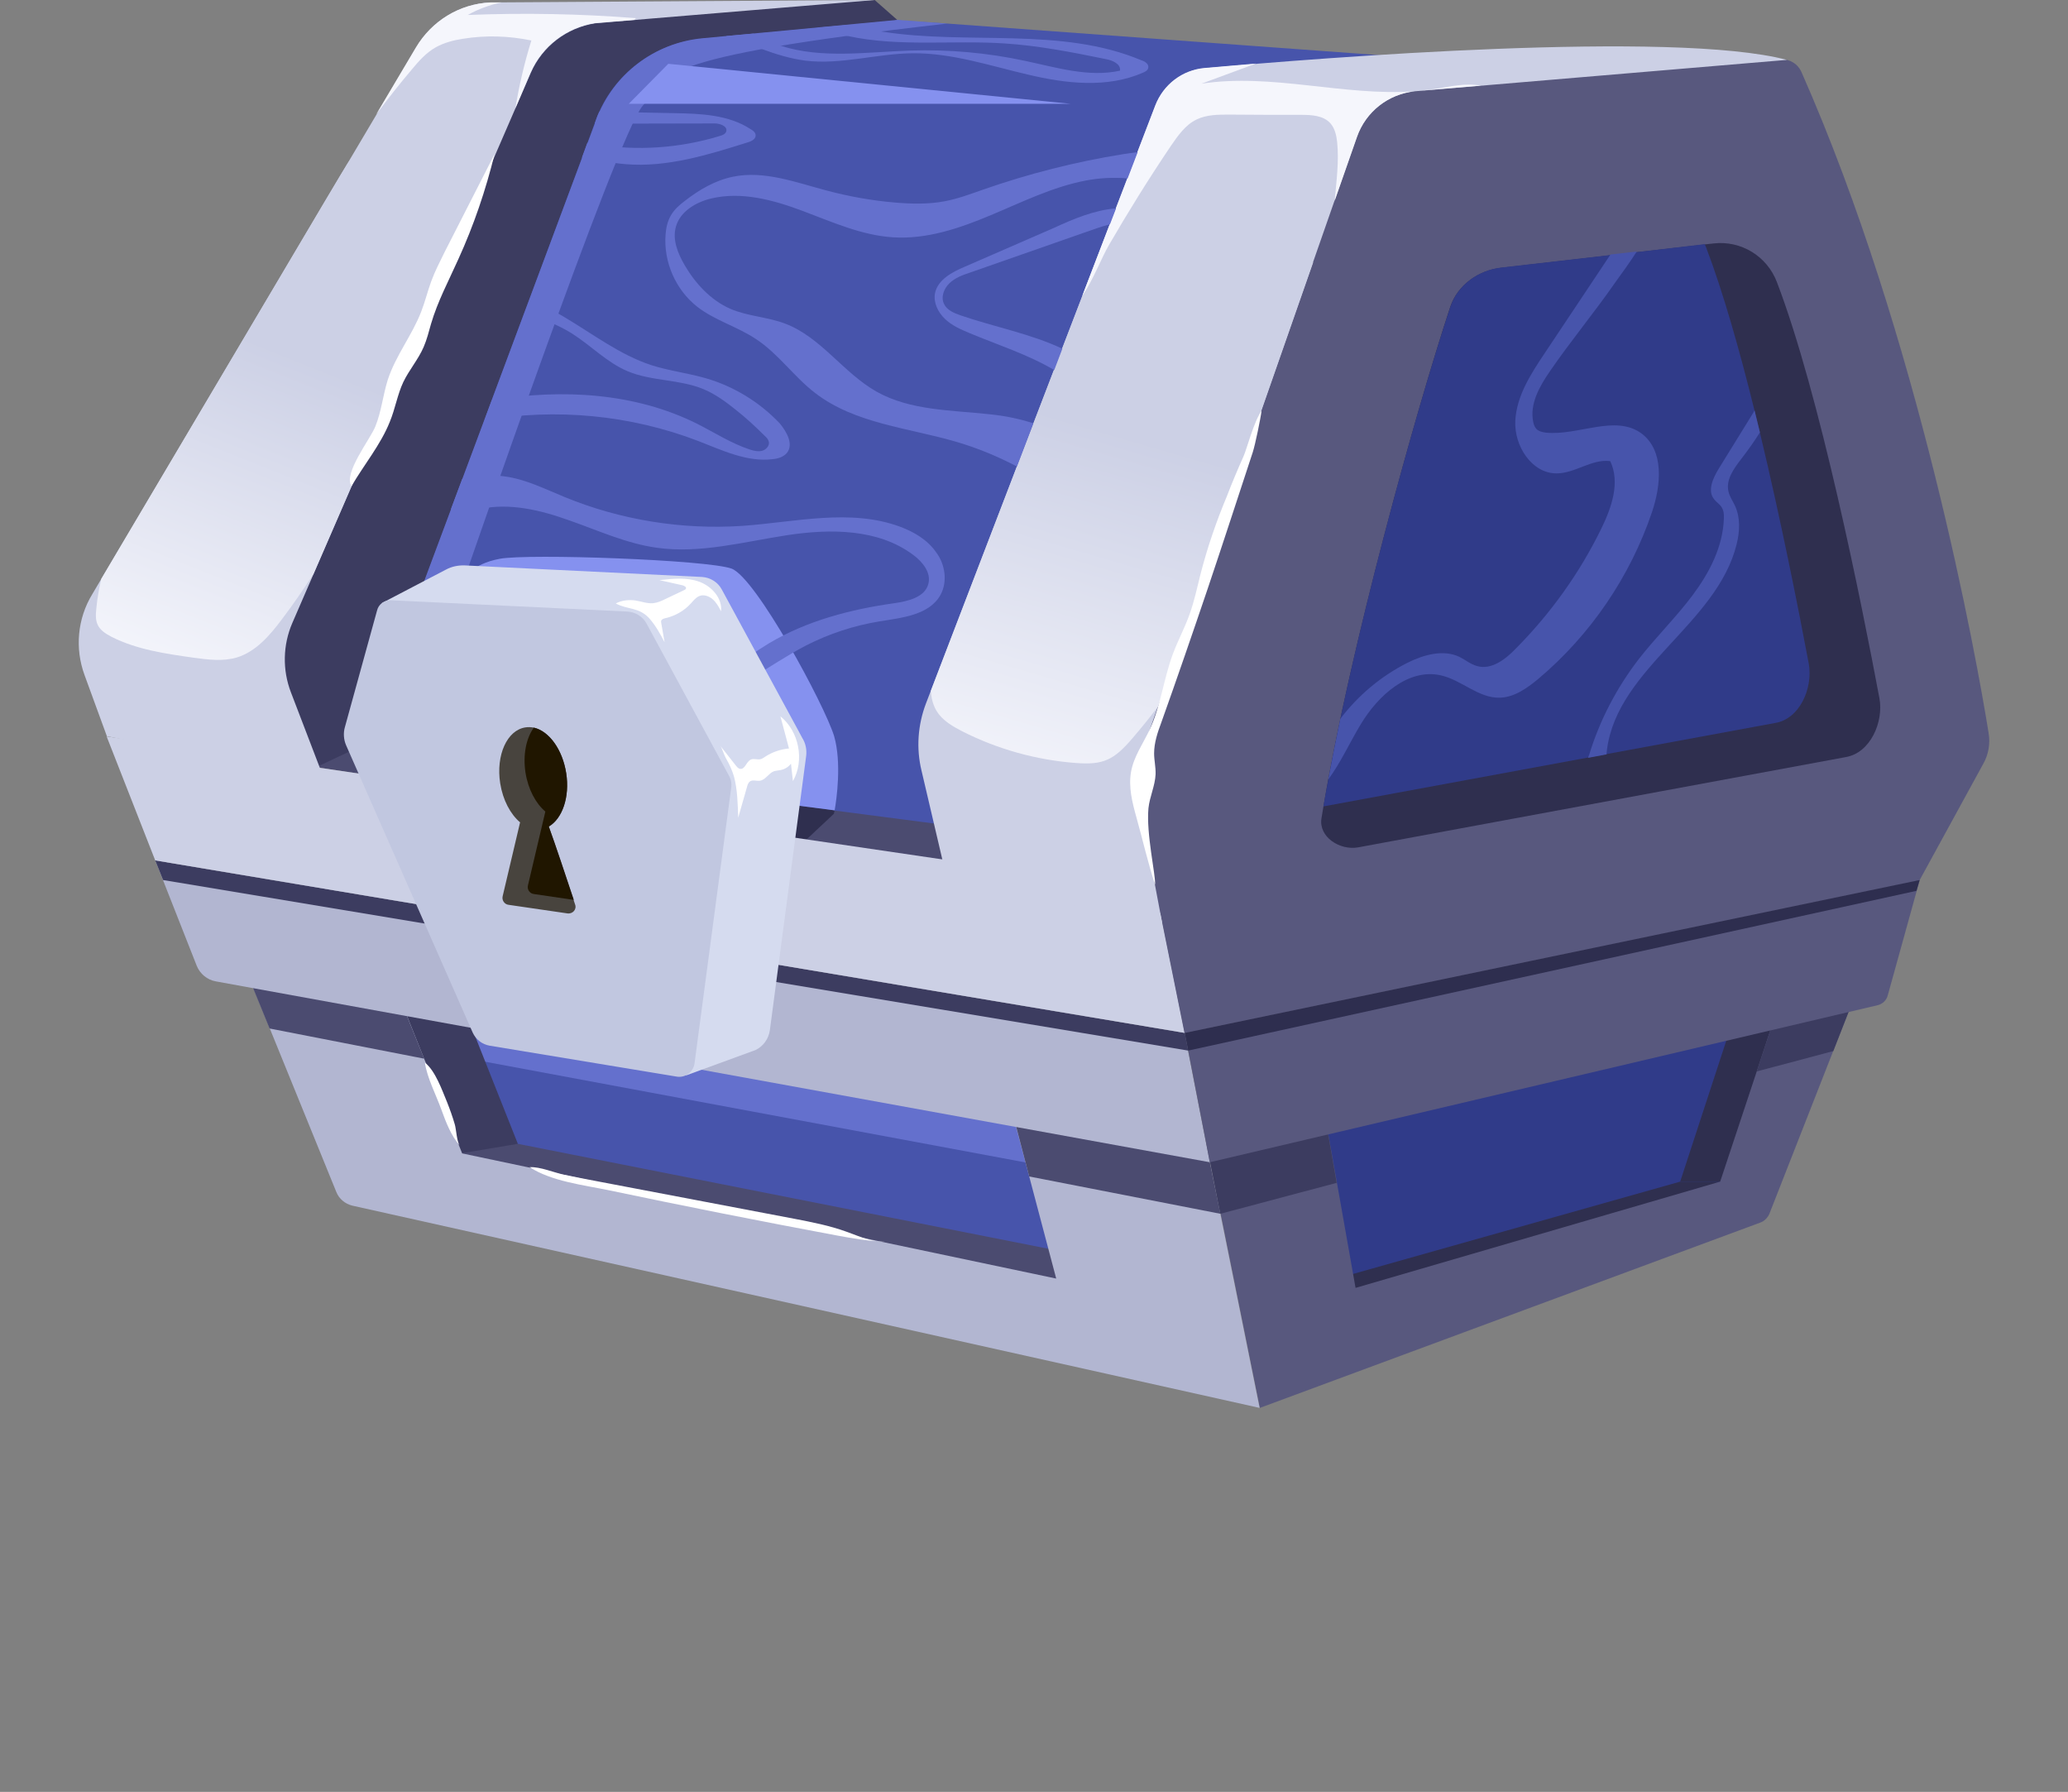<svg width="404" height="350" viewBox="0 0 404 350" fill="none" xmlns="http://www.w3.org/2000/svg">
<rect x="0" y="0" width="404" height="350" fill="#808080" stroke="none"/>
<path d="M61.721 149.843L186.877 168.681L190.041 158.951L74.615 140.256L61.721 149.843Z" fill="#4B4B70"/>
<path d="M60.33 150.514L84.729 139.106L126.144 18.119L175.277 3.883L170.867 0L105.005 3.883C105.005 3.883 82.428 29.144 79.121 35.711C75.813 42.278 57.358 94.431 56.544 99.704C55.776 104.976 43.889 128.656 44.416 131.053C44.991 133.402 60.33 150.514 60.33 150.514Z" fill="#3C3C60"/>
<path d="M170.915 0C117.372 4.458 126.768 3.643 116.27 4.554C110.709 5.417 105.964 9.06 103.711 14.189C97.048 29.528 63.83 106.175 57.119 121.658C55.249 125.972 55.153 130.861 56.831 135.223L63.35 152.24L20.88 143.803L16.518 131.868C14.601 126.643 15.128 120.843 18.004 116.097C20.593 111.735 78.737 13.613 81.326 9.251C84.346 4.074 89.762 0.767 95.754 0.479C99.301 0.431 167.08 0.048 170.915 0Z" fill="#CCD0E5"/>
<path d="M293.915 12.559L239.893 17.496L192.15 162.114L163.054 158.327L141.483 155.547L70.684 146.344L79.552 122.568L88.18 99.464L90.385 93.568L94.603 82.208L96.041 78.277L102.225 61.644L103.328 58.72L113.681 30.87L114.736 27.994L116.126 24.207L116.414 23.392C116.605 22.865 116.797 22.337 117.037 21.858C120.632 13.901 128.253 8.388 137.073 7.574L175.229 3.979L185.056 4.602L293.915 12.559Z" fill="#4754AB"/>
<path d="M163.054 158.28C162.958 158.711 162.91 158.951 162.91 158.951L157.541 163.984H151.598L141.483 155.5L163.054 158.28Z" fill="#2F2F4F"/>
<path d="M163.054 158.28L141.483 155.5L90.769 113.03C90.769 113.03 92.015 110.201 97.623 109.147C103.184 108.092 138.176 109.339 142.921 111.064C147.667 112.838 161.089 137.668 162.958 143.804C164.444 148.98 163.437 156.123 163.054 158.28Z" fill="#8591EF"/>
<path d="M248.425 209.282C248.281 212.302 262.662 259.661 262.662 259.661L340.555 230.805L350.765 189.102L248.425 209.282Z" fill="#303B89"/>
<path d="M79.121 189.102L94.555 234.352L218.178 257.888L206.339 210.816L79.121 189.102Z" fill="#4754AB"/>
<path d="M328.236 230.804L259.258 250.266L261.128 257.887L338.494 230.804H328.236Z" fill="#2F2F4F"/>
<path d="M91.584 206.789L205.284 227.976V213.356L86.167 194.71L91.584 206.789Z" fill="#6470CD"/>
<path d="M338.494 199.455L328.236 230.804H338.494L352.97 195.908L338.494 199.455Z" fill="#2F2F4F"/>
<path d="M101.17 223.423L208.304 244.61L210.173 253.286L107.881 236.844L86.167 227.018V223.423H101.17Z" fill="#4B4B70"/>
<path d="M185.056 4.602C125.377 11.361 130.554 14.908 125.521 20.708C120.536 26.508 90.242 114.42 90.242 114.42L85.496 126.499C85.496 126.499 82.86 124.774 79.504 122.521L116.51 23.344C119.769 14.524 127.822 8.389 137.169 7.478C138.943 7.334 169.861 4.41 175.325 3.883L185.056 4.602Z" fill="#6470CD"/>
<path d="M362.701 193.655L358.147 205.255L345.684 237.036C345.349 237.851 344.678 238.522 343.863 238.81L246.124 275L238.455 237.036L238.023 234.927L235.675 223.375H235.722L258.827 217.862L261.176 230.996L264.819 251.56L336.049 230.804L343.192 209.282L347.602 195.908L362.701 193.655Z" fill="#58587E"/>
<path d="M90.241 225.244L101.17 223.423L90.241 195.908H72.602C72.602 195.908 83.77 224.19 84.298 225.244C84.873 226.299 90.241 225.244 90.241 225.244Z" fill="#3C3C60"/>
<path d="M246.076 275L68.863 235.502C67.425 235.167 66.226 234.16 65.699 232.818L52.709 200.893L46.861 186.561L64.501 188.191L75.813 189.197L76.245 190.252L82.859 206.789L90.289 225.292L206.339 249.739L201.066 229.798L197.902 217.91L236.01 225.34L238.407 237.084L246.076 275Z" fill="#B2B6D1"/>
<path d="M238.407 237.084L201.066 229.798L197.95 217.91L236.01 225.34L238.407 237.084Z" fill="#4B4B70"/>
<path d="M258.827 217.91L261.128 231.044L238.407 237.084L237.975 234.975L235.723 223.423L258.827 217.91Z" fill="#3C3C60"/>
<path d="M362.701 193.655L358.147 205.303L343.192 209.282L347.602 195.908L362.701 193.655Z" fill="#3C3C60"/>
<path d="M82.86 206.789L52.661 200.893L46.813 186.561L64.453 188.191L76.197 190.252L82.86 206.789Z" fill="#4B4B70"/>
<path d="M30.323 168.058L38.424 188.622C39.047 190.204 40.486 191.402 42.163 191.69L236.346 227.017L231.408 201.756L30.323 168.058Z" fill="#B2B6D1"/>
<path d="M231.456 201.756L375.02 171.941L368.789 194.422C368.549 195.381 367.782 196.1 366.823 196.34L236.346 227.018L231.456 201.756Z" fill="#58587E"/>
<path d="M30.323 168.058L31.857 171.893L232.127 205.207L231.456 201.756L30.323 168.058Z" fill="#3C3C60"/>
<path d="M183.762 116.145C181.604 120.124 176.284 120.651 171.826 121.37C166.841 122.185 161.999 123.767 157.493 126.068C150.255 129.807 143.832 135.367 135.923 137.188C135.731 135.99 135.539 134.792 135.348 133.641C140.908 132.443 145.414 128.56 150.255 125.636C157.685 121.226 166.17 119.021 174.702 117.823C177.386 117.439 180.694 116.673 181.365 114.036C181.94 111.831 180.214 109.722 178.393 108.38C171.538 103.251 162.191 103.251 153.707 104.545C145.27 105.839 136.738 108.188 128.301 106.99C122.405 106.175 116.893 103.634 111.285 101.669C105.676 99.656 99.637 98.17 93.789 99.416C92.542 99.704 89.906 99.943 88.084 99.464L90.289 93.568C93.022 92.705 96.473 92.753 98.486 93.041C102.656 93.568 106.491 95.533 110.374 97.115C121.255 101.573 133.191 103.491 144.935 102.724C155.288 102.005 166.026 99.272 175.804 102.867C178.537 103.874 181.221 105.456 182.899 107.901C184.624 110.201 185.152 113.557 183.762 116.145Z" fill="#6470CD"/>
<path d="M30.323 168.058L20.832 143.851L225.848 174.002L231.456 201.756L30.323 168.058Z" fill="#CCD0E5"/>
<path d="M157.494 147.638L150.399 201.229C150.16 202.907 149.105 204.393 147.571 205.112L134.054 210.049L128.493 200.414L108.025 197.059L99.061 176.686L98.246 174.865L81.565 136.997L83.195 131.005L74.567 117.823L75.286 117.439L87.126 111.256C88.276 110.633 89.57 110.393 90.817 110.441L137.121 112.694C138.751 112.79 140.237 113.701 141.004 115.139L144.647 121.849L155.96 142.701L156.727 144.139C157.398 145.193 157.637 146.44 157.494 147.638Z" fill="#D5DBEF"/>
<path d="M76.388 117.248L122.549 119.453C124.131 119.548 125.569 120.411 126.336 121.849L142.49 151.665C142.826 152.288 142.921 152.959 142.874 153.63L135.683 207.7C135.444 209.426 133.862 210.576 132.184 210.288L95.658 204.249C94.22 204.009 92.974 203.05 92.351 201.708L67.616 145.577C67.137 144.474 67.041 143.18 67.377 142.03L73.656 119.261C73.944 118.015 75.094 117.2 76.388 117.248Z" fill="#C1C7E0"/>
<path d="M110.853 178.412L99.349 176.734C98.534 176.638 98.007 175.824 98.198 175.057L101.602 160.628C99.732 159.046 98.246 156.314 97.719 153.007C96.856 147.494 99.061 142.605 102.656 142.078C103.232 141.982 103.759 142.03 104.286 142.126C107.258 142.797 109.895 146.392 110.614 151.041C111.333 155.691 109.847 159.909 107.21 161.443C108.361 164.703 110.709 171.749 112.052 175.776C112.147 176.063 112.243 176.351 112.339 176.638C112.723 177.597 111.908 178.556 110.853 178.412Z" fill="#48443E"/>
<path d="M112.1 175.776L104.286 174.625C103.471 174.529 102.944 173.715 103.136 172.948L106.539 158.519C104.67 156.937 103.184 154.205 102.656 150.898C102.129 147.399 102.8 144.187 104.286 142.126C107.258 142.797 109.895 146.392 110.614 151.042C111.333 155.691 109.847 159.909 107.21 161.443C108.409 164.655 110.757 171.749 112.1 175.776Z" fill="#201600"/>
<path d="M351.916 14.045C351.245 12.511 349.711 11.552 348.033 11.6L293.915 12.607L254.944 19.989L218.131 140.304L225.8 178.508L226.663 178.316L231.408 201.804L374.972 171.989L387.483 149.124C388.49 147.303 388.825 145.241 388.49 143.18C386.141 128.512 374.876 65.958 351.916 14.045Z" fill="#58587E"/>
<path d="M349.087 11.696C349.04 11.696 276.85 17.784 276.371 17.832C271.194 18.359 266.784 21.81 265.058 26.747C256.286 51.817 230.066 126.931 223.307 146.296C222.157 149.556 221.917 153.055 222.541 156.458L227.046 180.33L185.056 171.989L180.023 150.514C178.968 146.152 179.304 141.598 180.885 137.428C190.952 111.16 218.945 38.3 225.704 20.612C227.286 16.537 230.977 13.709 235.339 13.326C258.252 11.265 326.846 5.848 349.087 11.696Z" fill="#CCD0E5"/>
<path d="M360.592 147.878L265.298 165.518C261.703 166.141 257.581 163.456 258.156 159.861C258.3 159.094 258.396 158.327 258.539 157.56C263.86 126.115 276.611 80.242 283.321 59.918C284.76 55.652 288.834 52.776 293.34 52.296L333.03 47.743L334.755 47.551C340.124 46.928 345.205 50.044 347.122 55.077C355.511 76.983 363.66 117.727 367.159 136.373C368.022 141.023 365.385 147.063 360.592 147.878Z" fill="#2F2F4F"/>
<path d="M256.526 51.29L226.232 138.003C224.65 140.112 222.972 142.174 221.246 144.187C217.603 148.453 215.542 149.46 210.126 149.028C202.456 148.453 194.882 146.344 187.98 142.845C184.145 140.879 182.132 139.106 181.844 134.935C184.433 128.177 215.159 48.078 217.795 41.319C222.684 39.21 228.005 39.21 233.278 39.834C242.098 40.888 251.301 44.1 256.526 51.29Z" fill="url(#paint0_linear_1148_54962)"/>
<path d="M346.787 141.215L313.808 147.303L310.213 147.974L258.539 157.513C258.827 155.787 259.162 154.013 259.498 152.24C260.217 148.453 260.984 144.474 261.847 140.4C268.03 111.208 277.761 76.743 283.369 59.87C284.807 55.604 288.882 52.728 293.388 52.249L314.719 49.804L319.847 49.229L333.029 47.695C333.125 47.934 333.221 48.126 333.317 48.366C336.577 56.898 339.836 68.355 342.76 80.194C343.096 81.632 343.479 83.07 343.815 84.508C347.937 101.669 351.388 119.165 353.354 129.615C354.216 134.408 351.58 140.448 346.787 141.215Z" fill="#303B89"/>
<path d="M276.419 17.832C271.242 18.359 266.832 21.81 265.106 26.747L260.744 39.21C261.08 35.376 261.607 31.541 261.224 27.754C261.08 26.46 260.792 25.118 259.929 24.111C258.539 22.529 256.191 22.433 254.081 22.433C249.432 22.433 244.782 22.433 240.133 22.385C237.975 22.385 235.723 22.385 233.757 23.344C231.552 24.399 230.114 26.508 228.724 28.521C224.458 34.848 220.431 41.319 216.597 47.934C215.159 50.427 213.577 54.645 211.42 57.809L225.704 20.564C227.286 16.489 230.977 13.661 235.339 13.278C238.071 13.038 241.427 12.751 245.357 12.415C241.81 13.709 238.263 15.051 234.716 16.346C248.473 14.236 262.566 18.838 276.419 17.832Z" fill="#F5F6FC"/>
<path d="M289.265 16.729L277.665 17.688C278.48 17.592 279.343 17.496 280.158 17.4C283.178 16.921 286.293 16.154 289.265 16.729Z" fill="#F5F6FC"/>
<path d="M124.227 3.547C124.131 3.691 124.035 3.787 123.891 3.883L116.222 4.506C110.661 5.369 105.916 9.012 103.663 14.141L100.691 21.139C101.41 16.681 102.465 12.223 103.807 7.909C99.445 6.998 94.891 6.855 90.433 7.574C88.564 7.861 86.742 8.341 85.112 9.251C83.243 10.306 81.805 11.936 80.415 13.613C78.018 16.441 75.717 19.365 73.464 22.385L81.23 9.299C84.346 4.074 89.762 0.767 95.754 0.479H97.959C95.658 0.959 93.405 1.773 91.392 2.924C102.321 2.493 113.298 2.684 124.227 3.547Z" fill="#F5F6FC"/>
<path d="M94.124 36.286L61.241 112.119C59.276 115.139 57.263 118.063 55.058 120.987C52.709 124.102 50.024 127.266 46.286 128.417C43.553 129.231 40.629 128.848 37.801 128.464C32.337 127.697 26.728 126.883 21.791 124.39C19.011 122.952 18.484 121.706 18.819 118.83C19.011 116.864 19.346 114.947 19.778 113.077C71.595 25.597 67.712 31.924 68.479 31.301C71.116 29.192 74.04 27.275 77.395 26.508C84.346 24.974 92.063 29.48 94.124 36.286Z" fill="url(#paint1_linear_1148_54962)"/>
<path d="M232.127 205.208L374.397 174.002L375.02 171.893L231.456 201.756L232.127 205.208Z" fill="#2E2E4F"/>
<path d="M234.476 112.358C233.853 114.899 233.278 117.487 232.415 119.932C231.456 122.616 230.114 125.109 229.108 127.793C227.334 132.587 226.759 137.859 224.602 142.509C223.308 145.241 221.486 147.782 220.959 150.754C220.431 153.726 221.198 156.746 222.013 159.67C223.212 163.936 224.266 168.585 225.656 172.804C225.8 170.982 223.883 162.785 224.362 157.848C224.602 155.595 225.656 153.486 225.752 151.233C225.8 149.843 225.465 148.501 225.465 147.159C225.465 145.098 226.136 143.084 226.855 141.167C229.97 132.443 232.99 123.671 235.962 114.899C238.934 106.079 241.81 97.211 244.734 88.343C245.214 86.857 246.268 81.776 246.46 80.194C244.878 82.543 243.632 87.528 242.961 89.062C241.81 91.651 240.708 94.239 239.701 96.876C237.592 101.909 235.818 107.086 234.476 112.358Z" fill="white"/>
<path d="M73.321 83.31C74.519 80.386 74.807 77.174 75.765 74.154C77.299 69.457 80.511 65.478 82.284 60.877C83.051 58.911 83.531 56.898 84.25 54.933C84.969 52.968 85.927 51.146 86.838 49.277C90.098 42.901 93.357 36.478 96.617 30.103C94.891 37.149 92.542 44.052 89.522 50.667C87.653 54.837 85.496 58.864 84.202 63.273C83.77 64.807 83.387 66.341 82.764 67.779C81.709 70.224 79.936 72.237 78.785 74.634C77.635 77.079 77.203 79.859 76.149 82.399C74.375 86.857 71.068 90.836 68.671 94.958C66.993 92.513 72.362 85.755 73.321 83.31Z" fill="white"/>
<path d="M130.554 12.463L209.167 20.276H122.837L130.554 12.463Z" fill="#8591EF"/>
<path d="M222.253 29.72L220.288 34.849C217.555 34.609 214.727 34.753 212.043 35.28C205.572 36.526 199.628 39.498 193.54 42.039C187.501 44.579 181.029 46.784 174.462 46.353C168.327 45.969 162.623 43.381 156.87 41.224C151.118 39.067 144.887 37.341 138.895 38.779C135.923 39.498 132.855 41.32 132.04 44.292C131.321 46.832 132.424 49.516 133.766 51.817C135.875 55.412 138.847 58.624 142.634 60.302C146.037 61.788 149.92 61.883 153.419 63.226C160.37 65.862 164.78 72.861 171.251 76.504C177.818 80.195 185.775 80.099 193.301 80.913C196.177 81.201 199.101 81.776 201.881 82.687L198.669 91.124C194.93 89.158 191 87.528 186.925 86.33C177.482 83.55 167.033 82.783 159.219 76.743C155.097 73.579 152.077 69.122 147.715 66.246C144.072 63.801 139.662 62.602 136.211 59.918C131.992 56.611 129.596 51.146 130.027 45.778C130.123 44.483 130.411 43.189 131.082 42.039C131.753 40.888 132.759 40.025 133.766 39.258C136.594 37.053 139.71 35.232 143.209 34.513C149.297 33.267 155.432 35.615 161.424 37.197C165.738 38.348 170.196 39.163 174.654 39.546C177.962 39.834 181.317 39.929 184.577 39.306C187.117 38.827 189.562 37.916 192.006 37.053C200.922 33.938 210.126 31.589 219.473 30.103C220.431 29.959 221.342 29.815 222.253 29.72Z" fill="#6470CD"/>
<path d="M153.755 88.439C153.083 89.254 151.981 89.589 150.974 89.685C145.941 90.308 141.1 87.96 136.402 86.138C123.172 81.057 108.552 79.667 94.651 82.112L96.089 78.181C96.185 78.181 96.281 78.133 96.377 78.133C109.799 75.928 124.035 76.695 136.211 82.783C139.614 84.508 142.873 86.618 146.516 87.816C147.283 88.055 148.098 88.247 148.865 88.055C149.632 87.864 150.351 87.097 150.207 86.33C150.112 85.851 149.776 85.467 149.393 85.132C147.571 83.31 145.702 81.584 143.688 80.002C141.771 78.469 139.758 76.983 137.457 76.024C132.759 74.059 127.343 74.49 122.645 72.525C118.619 70.847 115.503 67.54 111.812 65.191C108.936 63.369 105.724 62.123 102.369 61.548L103.471 58.624C105.868 59.487 108.169 60.685 110.326 61.979C115.886 65.287 121.111 69.313 127.247 71.326C130.698 72.429 134.341 72.86 137.84 73.867C143.353 75.449 148.434 78.564 152.364 82.735C153.707 84.365 155.049 86.761 153.755 88.439Z" fill="#6470CD"/>
<path d="M218.035 40.696L217.795 41.319L216.836 43.812C215.159 44.243 213.433 44.867 211.803 45.442C204.373 48.03 196.896 50.667 189.466 53.255C188.028 53.734 186.59 54.262 185.487 55.316C184.385 56.371 183.762 58.049 184.433 59.391C185.008 60.589 186.398 61.164 187.644 61.596C194.211 63.849 201.354 65.191 207.537 68.115L205.955 72.285C200.778 69.217 194.739 67.3 189.37 65.047C187.644 64.328 185.919 63.561 184.576 62.267C183.234 60.973 182.324 59.103 182.659 57.282C183.186 54.645 185.967 53.159 188.459 52.105C194.259 49.564 200.059 47.072 205.859 44.531C209.694 42.758 213.817 41.032 218.035 40.696Z" fill="#6470CD"/>
<path d="M147.619 26.508C147.571 27.227 146.756 27.61 146.085 27.802C138.32 30.247 130.315 32.739 122.214 32.068C119.338 31.828 116.51 31.205 113.681 30.774L114.736 27.898C115.263 27.994 115.838 28.09 116.366 28.185C124.419 29.527 132.807 28.952 140.621 26.556C141.148 26.412 141.723 26.172 141.867 25.693C142.202 24.686 140.716 24.111 139.614 24.111C131.801 24.111 123.987 24.159 116.174 24.159L116.462 23.344C116.653 22.817 116.845 22.289 117.085 21.81C121.926 21.906 126.768 22.002 131.657 22.098C136.834 22.194 142.298 22.385 146.612 25.213C147.14 25.501 147.667 25.932 147.619 26.508Z" fill="#6470CD"/>
<path d="M224.314 13.278C224.218 13.757 223.739 13.997 223.308 14.188C216.309 17.256 208.256 16.346 200.826 14.572C193.396 12.846 186.015 10.354 178.393 10.402C171.299 10.45 164.3 12.703 157.302 11.84C154.378 11.456 151.598 10.593 148.865 9.587C146.756 8.82 144.647 8.005 142.538 7.286C142.298 7.19 142.059 7.142 141.819 7.046L147.188 6.567C148.194 7.142 149.249 7.669 150.303 8.101C151.07 8.436 151.837 8.724 152.604 8.964C160.561 11.504 169.333 10.162 177.818 9.874C185.343 9.635 192.917 10.306 200.251 11.888C206.387 13.182 212.666 15.147 218.802 13.805C218.993 12.511 217.364 11.792 216.069 11.552C209.502 10.21 202.935 8.916 196.225 8.484C186.062 7.813 175.661 9.203 165.69 7.046C165.307 6.95 164.971 6.902 164.588 6.807C162.958 6.375 161.28 5.896 159.651 5.417L165.882 4.841C167.08 5.129 168.231 5.417 169.429 5.656C170.388 5.848 171.347 6.04 172.353 6.183C189.226 8.82 207.297 5.177 223.02 11.792C223.691 11.983 224.506 12.559 224.314 13.278Z" fill="#6470CD"/>
<path d="M86.215 216.712C87.126 219.204 88.084 221.793 89.858 223.806C89.235 223.135 89.139 220.594 88.851 219.636C88.42 218.15 87.893 216.664 87.317 215.226C86.359 212.925 85.016 209.09 83.003 207.556C83.435 210.528 85.16 213.788 86.215 216.712Z" fill="white"/>
<path d="M118.906 232.482C133.718 235.598 148.53 238.522 163.389 241.302C166.505 241.877 169.669 242.453 172.832 242.5C170.244 242.644 167.799 241.446 165.355 240.583C162.047 239.385 158.596 238.714 155.097 238.043C142.394 235.646 129.739 233.201 117.037 230.804C114.784 230.373 112.483 229.942 110.23 229.462C108.169 229.031 105.58 227.88 103.471 227.976C107.737 230.757 114.065 231.476 118.906 232.482Z" fill="white"/>
<path d="M126.815 120.747C128.062 122.137 128.973 123.815 129.835 125.445C129.596 124.15 129.404 122.904 129.164 121.61C129.164 121.514 129.116 121.37 129.164 121.274C129.26 120.939 129.644 120.843 129.979 120.747C131.897 120.316 133.67 119.309 134.964 117.871C135.444 117.344 135.923 116.72 136.594 116.433C137.457 116.049 138.511 116.433 139.23 117.056C139.95 117.679 140.429 118.542 140.86 119.405C141.148 116.816 138.991 114.468 136.546 113.605C134.102 112.742 131.417 113.03 128.829 113.317C130.315 113.653 131.849 113.988 133.335 114.324C133.718 114.42 134.197 114.707 133.958 115.043C133.91 115.139 133.814 115.187 133.718 115.235C132.472 115.81 131.225 116.433 129.979 117.008C129.212 117.392 128.445 117.727 127.582 117.823C126.432 117.919 125.33 117.487 124.179 117.296C122.885 117.104 121.447 117.248 120.296 117.871C122.597 119.117 124.754 118.542 126.815 120.747Z" fill="white"/>
<path d="M144.216 159.718C144.791 157.704 145.366 155.691 145.941 153.678C146.037 153.294 146.181 152.863 146.517 152.623C147.092 152.24 147.859 152.623 148.53 152.479C149.584 152.288 150.16 151.041 151.166 150.658C151.598 150.514 152.029 150.514 152.46 150.418C153.275 150.274 153.994 149.843 154.522 149.172C154.665 150.322 154.761 151.425 154.905 152.575C157.206 148.501 156.103 142.845 152.46 139.921C153.036 142.03 153.563 144.091 154.138 146.2C152.46 146.344 150.831 146.919 149.441 147.83C149.153 148.022 148.817 148.261 148.482 148.309C147.907 148.405 147.236 148.117 146.708 148.357C145.797 148.741 145.558 150.322 144.599 150.179C144.216 150.131 143.976 149.795 143.736 149.508C142.73 148.213 141.723 146.967 140.716 145.673C141.052 146.104 141.435 147.446 141.819 148.117C142.49 149.268 143.017 150.418 143.401 151.713C144.072 154.253 144.12 157.033 144.216 159.718Z" fill="white"/>
<path d="M322.724 100.039C318.457 112.646 310.692 124.054 300.482 132.635C298.277 134.456 295.784 136.23 292.956 136.278C288.834 136.374 285.526 132.826 281.5 131.916C275.125 130.478 269.229 135.846 265.873 141.407C263.716 144.954 261.943 148.932 259.498 152.24C260.217 148.453 260.984 144.474 261.847 140.4C265.298 135.846 269.804 132.059 274.933 129.471C278.097 127.889 281.979 126.787 285.143 128.321C286.293 128.896 287.3 129.759 288.546 130.094C291.327 130.909 294.107 128.8 296.12 126.691C302.927 119.836 308.631 111.879 312.849 103.203C314.862 99.081 316.54 94.239 314.575 90.069C310.98 89.59 307.72 92.466 304.077 92.466C299.236 92.466 295.784 87.097 296.024 82.208C296.264 77.366 299.044 73.052 301.776 68.978C306.042 62.554 310.357 56.131 314.623 49.708L319.752 49.133C318.314 51.386 316.78 53.447 315.581 55.125C311.459 61.069 306.857 66.581 302.783 72.525C300.77 75.449 298.804 78.9 299.523 82.399C299.619 82.927 299.811 83.406 300.146 83.789C300.626 84.269 301.345 84.413 302.016 84.508C308.343 85.132 315.533 80.913 320.662 84.652C325.168 88.008 324.497 94.814 322.724 100.039Z" fill="#4754AB"/>
<path d="M340.172 89.638C338.734 91.507 337.104 93.712 337.679 96.061C337.919 97.019 338.494 97.834 338.925 98.745C340.028 101.094 339.884 103.826 339.261 106.319C335.426 121.849 316.109 130.43 313.952 146.296C313.904 146.632 313.856 147.015 313.856 147.351L310.261 148.022C310.309 147.83 310.356 147.638 310.452 147.446C312.514 140.688 315.821 134.36 320.135 128.752C323.491 124.438 327.421 120.603 330.681 116.241C333.94 111.879 336.577 106.798 336.768 101.334C336.816 100.567 336.768 99.752 336.337 99.081C335.953 98.457 335.282 98.074 334.851 97.499C333.509 95.821 334.659 93.376 335.762 91.555C337.967 87.96 340.22 84.365 342.425 80.77C342.473 80.674 342.616 80.482 342.76 80.147C343.096 81.585 343.479 83.023 343.815 84.461C342.664 86.282 341.466 87.96 340.172 89.638Z" fill="#4754AB"/>
<defs>
<linearGradient id="paint0_linear_1148_54962" x1="200.722" y1="156.636" x2="221.43" y2="85.386" gradientUnits="userSpaceOnUse">
<stop stop-color="#F5F6FC"/>
<stop offset="1" stop-color="#CCD0E5"/>
</linearGradient>
<linearGradient id="paint1_linear_1148_54962" x1="33.52" y1="133.242" x2="58.791" y2="70.065" gradientUnits="userSpaceOnUse">
<stop stop-color="#F5F6FC"/>
<stop offset="1" stop-color="#CCD0E5"/>
</linearGradient>
</defs>
</svg>
